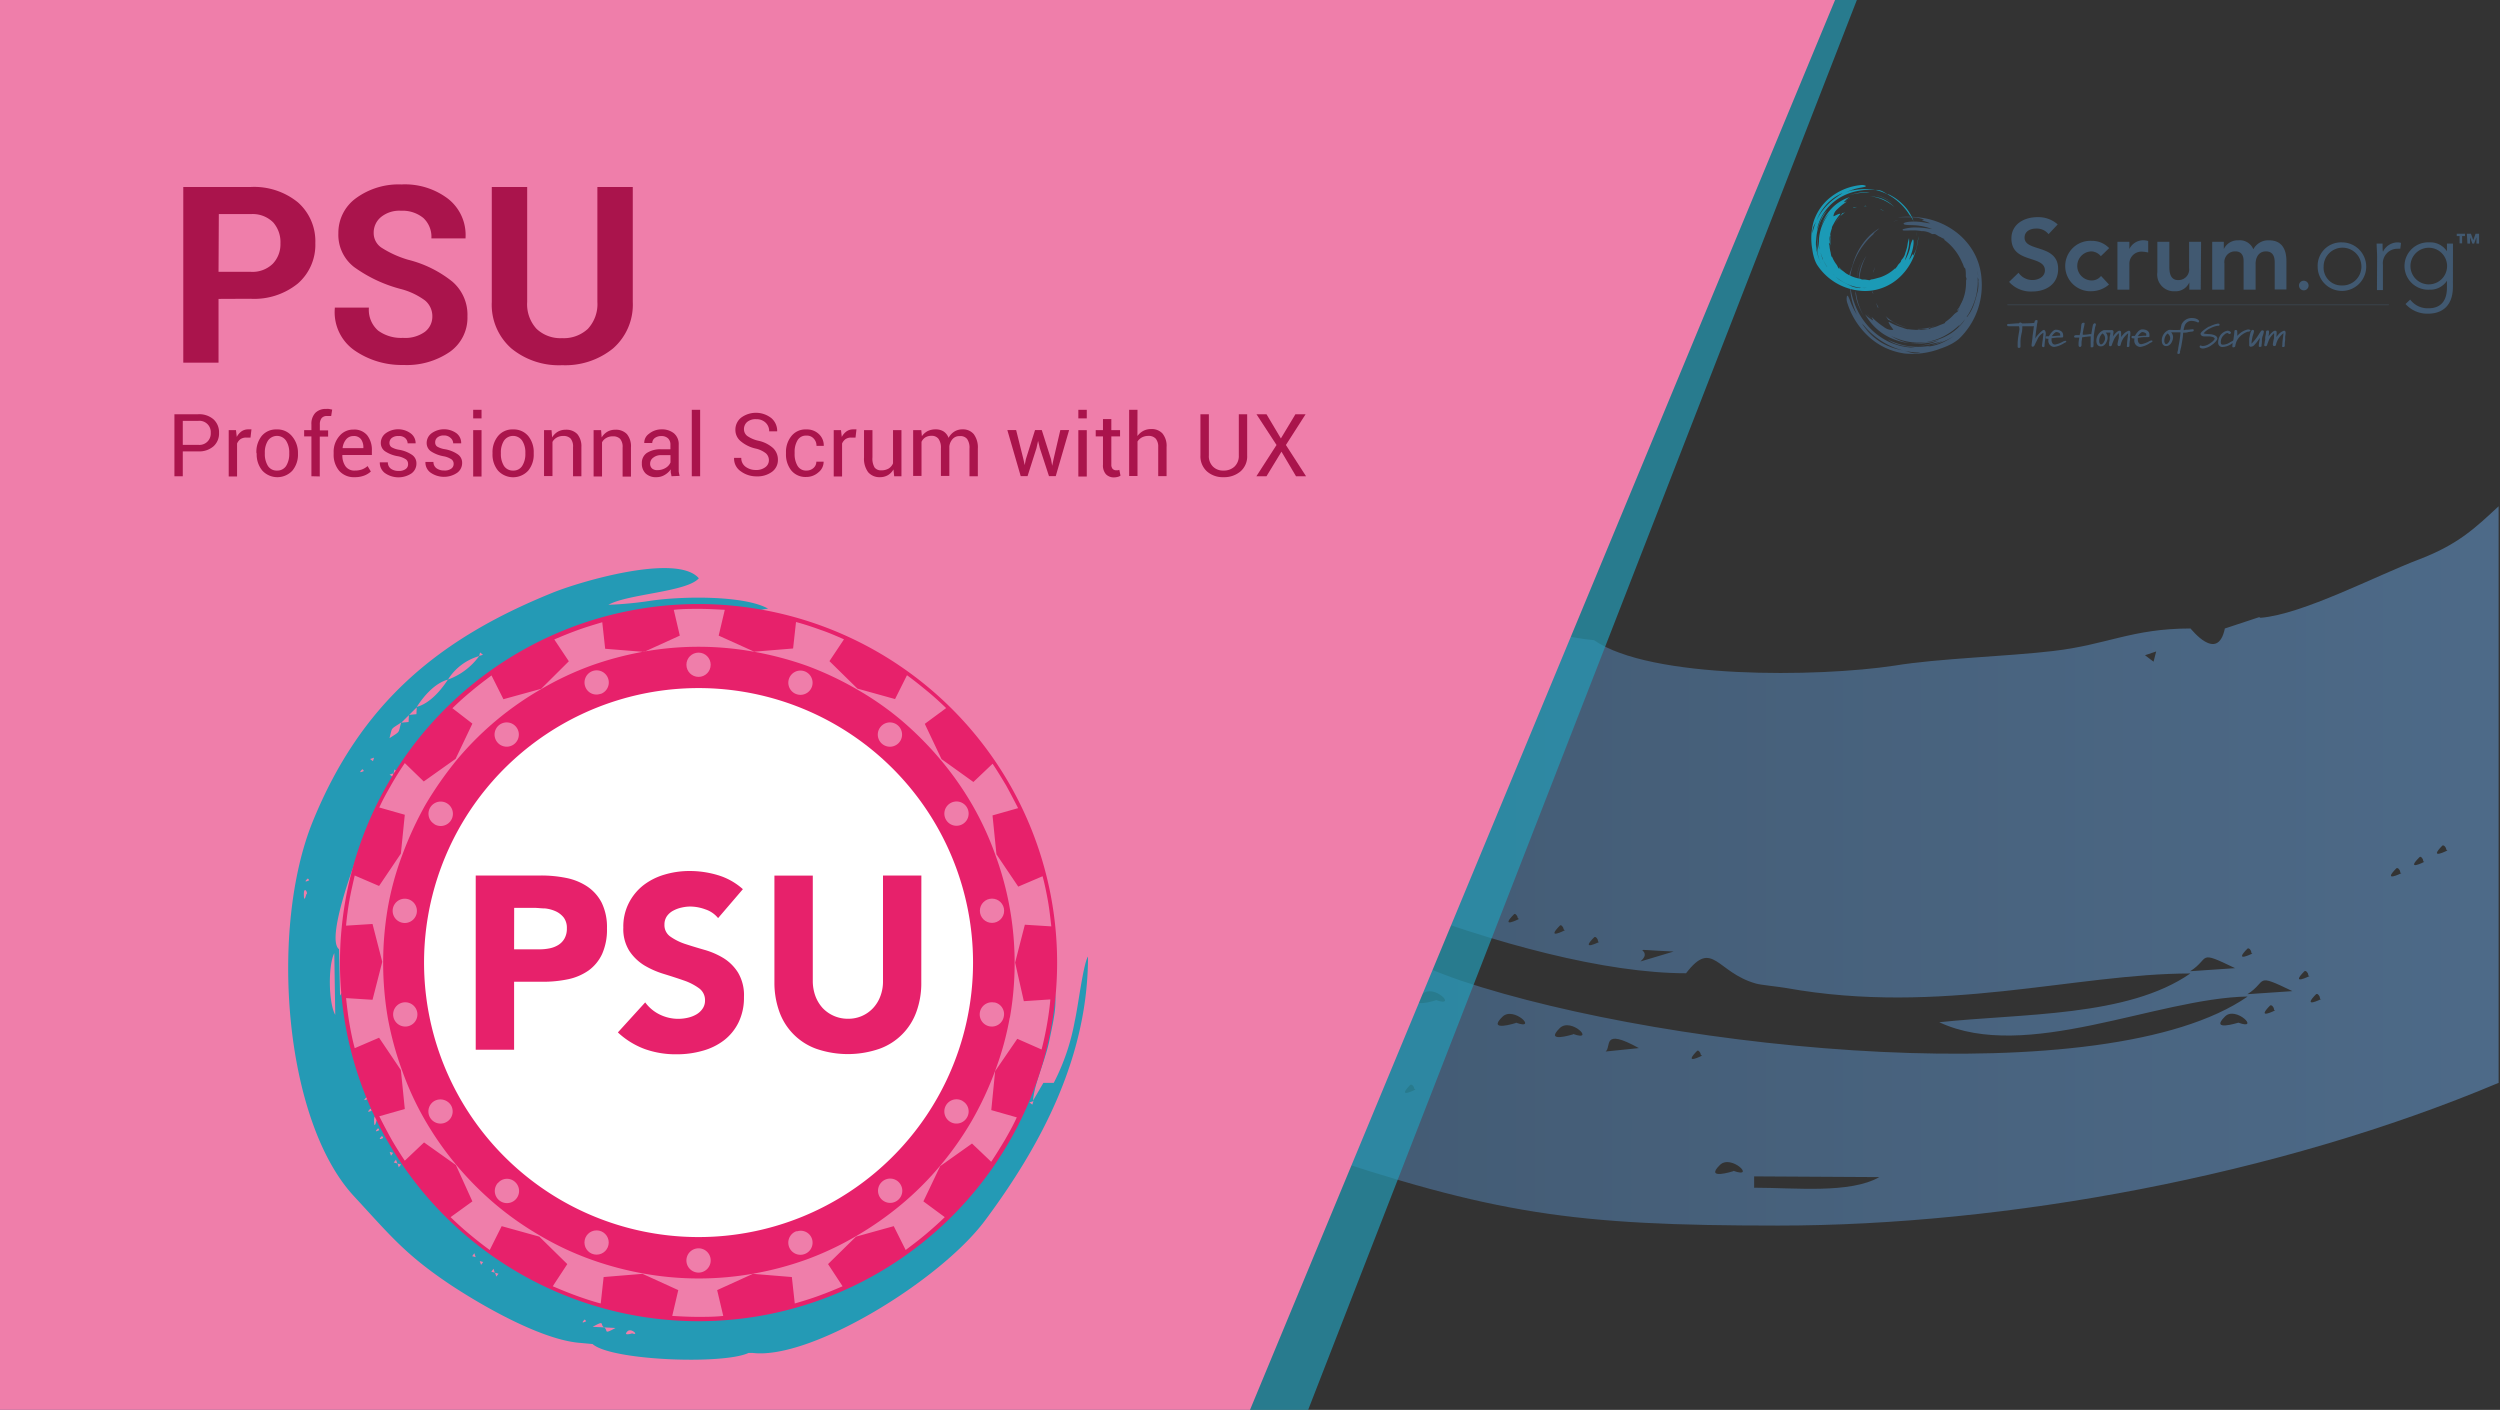 <svg xmlns="http://www.w3.org/2000/svg" xmlns:xlink="http://www.w3.org/1999/xlink" viewBox="0 0 344 194"><rect x="0" y="0" width="344" height="194" fill="#333333" stroke="none"/><defs><linearGradient id="a" x1="152.9" y1="119.16" x2="343.81" y2="119.16" gradientUnits="userSpaceOnUse"><stop offset="0" stop-color="#415870"/><stop offset="1" stop-color="#4d6a88"/></linearGradient></defs><title>form_PSU</title><path d="M176.83,129.2l2.55,29c26.3,8.88,37,10.44,65.29,10.44,31.25,0,68.75-6.84,99.14-19.64V114.08l-1.37.68-2.83,1.65,2.83-1.65,1.37-.68V69.66c-3.12,2.9-5.5,5.22-10.86,7.28-6,2.27-16.1,7.6-21.9,8.07l-.19-.09-4.72,1.56c-1,4.81-4.68,0-4.73,0-8.07,0-11.51,2.26-19,3.11-6.57.76-15.63,1-21.72,2-10.53,1.6-33.61,1.88-41.35-3.5-15-1.32-38.76-17-47-17.09,1.41,8.45,8.87,16.1,13.78,23l-33.23,10.2C171,117.87,210,133.92,232,133.92c3.68-4.81,4.2-.09,9.63,1.42.61.19,3.07.42,4.15.61,21.25,3.83,39.85-2,55.61-2-8.63,6-23.08,5.48-34.55,6.71,11.94,5.57,29.88-3.31,42.44-3.54-19.36,13.45-78.93,7.6-108.25-2.18-6.52-2.17-26.16-11.14-30.4-11.61l6.18,5.9m31.54-3.44c.14-.15.47.23.47.47,0,.09.19.19.19.19S206.24,127.88,208.37,125.76Zm6.32,1.55c.14-.14.47.24.47.48,0,.09.19.18.19.18S212.57,129.44,214.69,127.31Zm4.72,1.61c.14-.14.48.23.48.47s.18.19.18.19S217.29,131,219.41,128.92Zm6.33,3.35c2.22-1.94-3-1.7,4.58-1.37Zm-39.47.52-3.16-.76ZM180,130.48l-3.16-1.56Zm0,14.06,3.16.76Zm0-14,3.17,1.56ZM186.51,147s-4,1.28-1.84-.85C186.18,144.59,189.67,148.08,186.51,147Zm1.32-13.36c.14-.14.47.24.47.47s.19.19.19.19S185.71,135.72,187.83,133.59Zm1.56,14.07c.14-.14.47.24.47.47s.19.19.19.19S187.26,149.78,189.39,147.66Zm4.72,1.56c.14-.14.47.23.47.47,0,.09.19.19.19.19S192,151.34,194.11,149.22Zm3.45-11.62c-.05,0-4,1.28-1.85-.85C197.23,135.24,200.72,138.74,197.56,137.6Zm11,3.12s-4,1.28-1.84-.85C208.27,138.36,211.72,141.85,208.6,140.72Zm7.89,1.56c-.05,0-4,1.27-1.84-.85C216.16,139.92,219.6,143.41,216.49,142.28Zm4.48,2.36c.85-.61-.61-3.35,4.58-.47Zm12.61-.1c.14-.14.47.24.47.48,0,.09.19.19.19.19S231.45,146.67,233.58,144.54Zm4.95,16.57s-4,1.28-1.84-.85C238.2,158.75,241.7,162.25,238.53,161.11Zm2.88,2.32v-1.61l17.23.1C254.54,164.28,247,163.43,241.41,163.43ZM308,140.72c-.05,0-4,1.28-1.84-.85C307.65,138.36,311.09,141.85,308,140.72ZM296.69,89.64v0h0l-.36,1.41-1.18-.89,1.54-.52v0L299.53,88Zm4.68,44c2.83-1.79.85-3,6.18-.42Zm7.93-3.11c.14-.15.47.23.47.47s.19.19.19.19S307.17,132.6,309.3,130.48Zm3.11,7.83c.15-.14.48.24.48.47s.19.19.19.19S310.29,140.44,312.41,138.31Zm-3.16-1.56c2.83-1.79.85-3,6.19-.42Zm7.89-3.16c.14-.14.47.24.47.47s.19.19.19.19S315,135.72,317.14,133.59Zm1.6,3.16c.14-.14.47.24.47.48s.19.19.19.19S316.62,138.88,318.74,136.75Zm11.05-17.32c.14-.14.47.24.47.47s.19.19.19.19S327.66,121.55,329.79,119.43Zm3.16-1.56c.14-.14.47.24.47.47s.19.19.19.19S330.83,120,333,117.87Zm3.16-1.56c.15-.14.48.24.48.48,0,.09.18.18.18.18S334,118.44,336.11,116.31Z" fill="url(#a)"/><polygon points="156.42 0.01 255.5 0.01 255.5 0 0 0 0 194 180 194 255.5 0.01 156.42 0.01" fill="#249ab5" opacity="0.7"/><polygon points="156.42 0.01 252.5 0.01 252.5 0 0 0 0 194 172 194 252.5 0.01 156.42 0.01" fill="#ef7eaa"/><path d="M25.15,62.11v3.42H24V57h3.26a3,3,0,0,1,2.12.7,2.41,2.41,0,0,1,.76,1.86,2.37,2.37,0,0,1-.76,1.85,3,3,0,0,1-2.12.7Zm0-.9h2.11A1.56,1.56,0,0,0,29,59.57a1.56,1.56,0,0,0-1.72-1.66H25.15Z" fill="#aa144c"/><path d="M34.47,60.21l-.59,0a1.38,1.38,0,0,0-.78.21,1.47,1.47,0,0,0-.48.61v4.53H31.47V59.19h1l.11.93a2.19,2.19,0,0,1,.66-.77,1.61,1.61,0,0,1,.92-.27,1,1,0,0,1,.24,0l.2,0Z" fill="#aa144c"/><path d="M35.28,62.3A3.51,3.51,0,0,1,36,60a2.55,2.55,0,0,1,2.07-.91,2.58,2.58,0,0,1,2.08.9A3.49,3.49,0,0,1,41,62.3v.13a3.45,3.45,0,0,1-.76,2.32,2.82,2.82,0,0,1-4.15,0,3.47,3.47,0,0,1-.77-2.32Zm1.16.13a3.07,3.07,0,0,0,.42,1.67,1.41,1.41,0,0,0,1.26.65,1.43,1.43,0,0,0,1.26-.65,3.07,3.07,0,0,0,.42-1.67V62.3a2.94,2.94,0,0,0-.43-1.65,1.51,1.51,0,0,0-2.51,0,3,3,0,0,0-.42,1.65Z" fill="#aa144c"/><path d="M42.85,65.53V60.05h-1v-.86h1v-.8a2.19,2.19,0,0,1,.53-1.57,2,2,0,0,1,1.48-.55,2.69,2.69,0,0,1,.4,0l.45.09-.14.88-.25,0-.32,0a.93.93,0,0,0-.75.3,1.4,1.4,0,0,0-.24.88v.8h1.14v.86H44v5.48Z" fill="#aa144c"/><path d="M48.8,65.66a2.69,2.69,0,0,1-2.13-.88,3.4,3.4,0,0,1-.76-2.29v-.26A3.26,3.26,0,0,1,46.7,60a2.45,2.45,0,0,1,1.92-.89,2.29,2.29,0,0,1,1.91.79,3.25,3.25,0,0,1,.64,2.1v.61H47.11l0,0a2.56,2.56,0,0,0,.43,1.55,1.48,1.48,0,0,0,1.28.59,2.9,2.9,0,0,0,1-.16,2.49,2.49,0,0,0,.76-.46l.45.75a2.82,2.82,0,0,1-.89.55A3.59,3.59,0,0,1,48.8,65.66ZM48.62,60a1.27,1.27,0,0,0-1,.47,2.25,2.25,0,0,0-.48,1.19v0H50v-.09a1.87,1.87,0,0,0-.34-1.15A1.21,1.21,0,0,0,48.62,60Z" fill="#aa144c"/><path d="M56.15,63.83a.77.77,0,0,0-.29-.62,3,3,0,0,0-1.1-.43A4.57,4.57,0,0,1,53,62.11a1.37,1.37,0,0,1-.6-1.16,1.65,1.65,0,0,1,.66-1.32,2.92,2.92,0,0,1,3.45,0A1.67,1.67,0,0,1,57.19,61v0h-1.1a1,1,0,0,0-.36-.74A1.28,1.28,0,0,0,54.8,60a1.34,1.34,0,0,0-.91.28.85.85,0,0,0-.3.66.71.71,0,0,0,.26.58,3,3,0,0,0,1.08.37,4.53,4.53,0,0,1,1.77.7,1.4,1.4,0,0,1,.6,1.18,1.66,1.66,0,0,1-.68,1.37,3.24,3.24,0,0,1-3.7-.08,1.78,1.78,0,0,1-.66-1.44v0h1.11a1.05,1.05,0,0,0,.45.9,1.77,1.77,0,0,0,1,.28,1.55,1.55,0,0,0,1-.26A.79.79,0,0,0,56.15,63.83Z" fill="#aa144c"/><path d="M62.42,63.83a.74.74,0,0,0-.29-.62,2.9,2.9,0,0,0-1.1-.43,4.64,4.64,0,0,1-1.72-.67,1.37,1.37,0,0,1-.6-1.16,1.65,1.65,0,0,1,.66-1.32,2.93,2.93,0,0,1,3.46,0A1.69,1.69,0,0,1,63.46,61v0h-1.1a1,1,0,0,0-.36-.74,1.25,1.25,0,0,0-.91-.34,1.32,1.32,0,0,0-.91.28.85.85,0,0,0-.3.66.68.68,0,0,0,.26.58,2.93,2.93,0,0,0,1.07.37,4.46,4.46,0,0,1,1.77.7,1.39,1.39,0,0,1,.61,1.18,1.65,1.65,0,0,1-.69,1.37A3.23,3.23,0,0,1,59.2,65a1.72,1.72,0,0,1-.66-1.44v0h1.1a1.06,1.06,0,0,0,.46.9,1.75,1.75,0,0,0,1,.28,1.52,1.52,0,0,0,1-.26A.77.77,0,0,0,62.42,63.83Z" fill="#aa144c"/><path d="M66.26,57.57H65.11V56.39h1.15Zm0,8H65.11V59.19h1.15Z" fill="#aa144c"/><path d="M67.77,62.3A3.46,3.46,0,0,1,68.53,60a2.54,2.54,0,0,1,2.07-.91,2.6,2.6,0,0,1,2.08.9,3.49,3.49,0,0,1,.76,2.32v.13a3.45,3.45,0,0,1-.76,2.32,2.82,2.82,0,0,1-4.15,0,3.47,3.47,0,0,1-.76-2.32Zm1.15.13a3.07,3.07,0,0,0,.42,1.67,1.44,1.44,0,0,0,1.27.65,1.4,1.4,0,0,0,1.25-.65,3,3,0,0,0,.43-1.67V62.3a2.94,2.94,0,0,0-.43-1.65,1.52,1.52,0,0,0-2.52,0,3,3,0,0,0-.42,1.65Z" fill="#aa144c"/><path d="M75.89,59.19l.08,1a2.3,2.3,0,0,1,.79-.79,2.18,2.18,0,0,1,1.09-.27,2.09,2.09,0,0,1,1.59.6A2.64,2.64,0,0,1,80,61.53v4H78.85v-4a1.69,1.69,0,0,0-.34-1.19,1.33,1.33,0,0,0-1-.35,1.72,1.72,0,0,0-.9.22,1.48,1.48,0,0,0-.59.6v4.7H74.86V59.19Z" fill="#aa144c"/><path d="M82.71,59.19l.08,1a2.3,2.3,0,0,1,.79-.79,2.18,2.18,0,0,1,1.09-.27,2.09,2.09,0,0,1,1.59.6,2.64,2.64,0,0,1,.56,1.85v4H85.67v-4a1.69,1.69,0,0,0-.34-1.19,1.33,1.33,0,0,0-1-.35,1.72,1.72,0,0,0-.9.22,1.48,1.48,0,0,0-.59.6v4.7H81.68V59.19Z" fill="#aa144c"/><path d="M92.39,65.53c0-.19-.07-.36-.09-.5s0-.3,0-.45a2.6,2.6,0,0,1-.84.77,2.16,2.16,0,0,1-1.11.31,2.06,2.06,0,0,1-1.51-.51,1.86,1.86,0,0,1-.52-1.4A1.64,1.64,0,0,1,89,62.33a3.46,3.46,0,0,1,2-.51h1.25v-.63a1.15,1.15,0,0,0-.34-.88A1.3,1.3,0,0,0,91,60a1.47,1.47,0,0,0-.91.28.86.86,0,0,0-.34.68h-1.1v0a1.5,1.5,0,0,1,.65-1.27A2.7,2.7,0,0,1,91,59.08a2.63,2.63,0,0,1,1.73.54,1.94,1.94,0,0,1,.66,1.58v3q0,.34,0,.66a4.26,4.26,0,0,0,.13.62Zm-1.91-.84a2.12,2.12,0,0,0,1.13-.32,1.55,1.55,0,0,0,.65-.74v-1H91a1.65,1.65,0,0,0-1.12.35,1,1,0,0,0-.42.82.85.85,0,0,0,.27.67A1.06,1.06,0,0,0,90.48,64.69Z" fill="#aa144c"/><path d="M96.34,65.53H95.19V56.39h1.15Z" fill="#aa144c"/><path d="M105.8,63.38a1.27,1.27,0,0,0-.41-1,3.48,3.48,0,0,0-1.47-.67,4.86,4.86,0,0,1-2-1,2,2,0,0,1-.73-1.57,2.11,2.11,0,0,1,.79-1.67,3.43,3.43,0,0,1,4.19.09,2.32,2.32,0,0,1,.77,1.79l0,0h-1.1a1.61,1.61,0,0,0-.5-1.2,1.81,1.81,0,0,0-1.3-.47,1.79,1.79,0,0,0-1.24.39,1.3,1.3,0,0,0-.43,1,1.16,1.16,0,0,0,.47.93,4.37,4.37,0,0,0,1.53.65,4.39,4.39,0,0,1,2,1,2.19,2.19,0,0,1,.67,1.61,2,2,0,0,1-.81,1.66,3.36,3.36,0,0,1-2.12.63,3.62,3.62,0,0,1-2.18-.7,2.1,2.1,0,0,1-.92-1.85v0H102a1.46,1.46,0,0,0,.61,1.24,2.33,2.33,0,0,0,1.38.43,2.05,2.05,0,0,0,1.3-.37A1.18,1.18,0,0,0,105.8,63.38Z" fill="#aa144c"/><path d="M111,64.75a1.4,1.4,0,0,0,.93-.35,1.15,1.15,0,0,0,.4-.87h1l0,0a1.83,1.83,0,0,1-.71,1.46,2.48,2.48,0,0,1-1.68.64,2.52,2.52,0,0,1-2.07-.91,3.54,3.54,0,0,1-.72-2.26v-.25A3.44,3.44,0,0,1,108.9,60a2.47,2.47,0,0,1,2.06-.91,2.37,2.37,0,0,1,1.73.65,2.12,2.12,0,0,1,.66,1.61l0,0h-1a1.41,1.41,0,0,0-.38-1,1.25,1.25,0,0,0-1-.41,1.33,1.33,0,0,0-1.24.66,3.08,3.08,0,0,0-.39,1.6v.25a3.12,3.12,0,0,0,.38,1.61A1.35,1.35,0,0,0,111,64.75Z" fill="#aa144c"/><path d="M117.72,60.21l-.59,0a1.38,1.38,0,0,0-.78.21,1.47,1.47,0,0,0-.48.61v4.53h-1.15V59.19h1l.11.93a2.19,2.19,0,0,1,.66-.77,1.61,1.61,0,0,1,.92-.27,1,1,0,0,1,.24,0l.2,0Z" fill="#aa144c"/><path d="M122.94,64.59a2.14,2.14,0,0,1-.76.79,2.18,2.18,0,0,1-1.09.28,2.06,2.06,0,0,1-1.62-.67,3.11,3.11,0,0,1-.58-2.06V59.19h1.16v3.75a2.38,2.38,0,0,0,.3,1.4,1.12,1.12,0,0,0,.93.38,2,2,0,0,0,1-.25,1.55,1.55,0,0,0,.6-.71V59.19h1.16v6.34h-1Z" fill="#aa144c"/><path d="M126.77,59.19l.08.83a2.21,2.21,0,0,1,.79-.7,2.45,2.45,0,0,1,1.11-.24,2,2,0,0,1,1.09.29,1.75,1.75,0,0,1,.68.88,2.35,2.35,0,0,1,.79-.86,2.08,2.08,0,0,1,1.15-.31,1.92,1.92,0,0,1,1.53.66,3.06,3.06,0,0,1,.56,2v3.79H133.4v-3.8a2.07,2.07,0,0,0-.33-1.33,1.16,1.16,0,0,0-1-.39,1.22,1.22,0,0,0-1,.41,1.82,1.82,0,0,0-.44,1v4.07h-1.16v-3.8a2.07,2.07,0,0,0-.33-1.3,1.13,1.13,0,0,0-.95-.42,1.56,1.56,0,0,0-.87.22,1.42,1.42,0,0,0-.52.61v4.69h-1.15V59.19Z" fill="#aa144c"/><path d="M140.83,63.22,141,64h0l.16-.82,1.26-4h.93l1.27,4,.16.91h0l.19-.91.93-4h1.21l-1.84,6.34h-.93l-1.26-3.86-.24-1h0l-.22,1-1.23,3.86h-.94l-1.84-6.34h1.21Z" fill="#aa144c"/><path d="M149.54,57.57h-1.16V56.39h1.16Zm0,8h-1.16V59.19h1.16Z" fill="#aa144c"/><path d="M152.92,57.66v1.53h1.2v.86h-1.2V63.9a.87.87,0,0,0,.18.62.66.66,0,0,0,.49.19l.23,0,.2-.06.16.8a1.13,1.13,0,0,1-.38.17,2.23,2.23,0,0,1-.5.07,1.51,1.51,0,0,1-1.12-.43,1.83,1.83,0,0,1-.41-1.33V60.05h-1v-.86h1V57.66Z" fill="#aa144c"/><path d="M156.51,60a2.39,2.39,0,0,1,.81-.71,2.21,2.21,0,0,1,1.06-.25,2,2,0,0,1,1.57.6,2.69,2.69,0,0,1,.57,1.88v4h-1.15v-4a1.71,1.71,0,0,0-.34-1.16,1.3,1.3,0,0,0-1-.38,1.92,1.92,0,0,0-.89.2,1.7,1.7,0,0,0-.62.57v4.75h-1.15V56.39h1.15Z" fill="#aa144c"/><path d="M171.61,57v5.67a2.73,2.73,0,0,1-.91,2.19,3.48,3.48,0,0,1-2.36.8,3.28,3.28,0,0,1-2.27-.8,2.8,2.8,0,0,1-.89-2.19V57h1.16v5.67a2,2,0,0,0,.56,1.53,1.94,1.94,0,0,0,1.44.55,2.13,2.13,0,0,0,1.53-.55,2,2,0,0,0,.59-1.53V57Z" fill="#aa144c"/><path d="M176.25,60.33l2-3.33h1.4l-2.71,4.23,2.77,4.3h-1.38l-2-3.38-2.06,3.38h-1.39l2.77-4.3L172.89,57h1.38Z" fill="#aa144c"/><path d="M30.07,41.13V49.9H25.22V25.73h9.25A9.55,9.55,0,0,1,41,27.85a7.14,7.14,0,0,1,2.39,5.6A7.07,7.07,0,0,1,41,39a9.54,9.54,0,0,1-6.56,2.11Zm0-3.73h4.4a4,4,0,0,0,3.07-1.11,3.9,3.9,0,0,0,1.05-2.81,4.12,4.12,0,0,0-1-2.88,4,4,0,0,0-3.08-1.14h-4.4Z" fill="#aa144c"/><path d="M59.49,43.59a2.81,2.81,0,0,0-1-2.24,9.76,9.76,0,0,0-3.41-1.6,19.31,19.31,0,0,1-6.35-3,5.6,5.6,0,0,1-2.17-4.66A5.87,5.87,0,0,1,49,27.26a9.93,9.93,0,0,1,6.23-1.88,9.79,9.79,0,0,1,6.46,2,6.34,6.34,0,0,1,2.37,5.32l0,.1h-4.7A3.54,3.54,0,0,0,58.26,30a4.5,4.5,0,0,0-3.07-1,4,4,0,0,0-2.77.87,2.77,2.77,0,0,0-1,2.2,2.4,2.4,0,0,0,1.06,2,14.18,14.18,0,0,0,3.67,1.67,15.81,15.81,0,0,1,6.08,3,6,6,0,0,1,2.09,4.79,5.74,5.74,0,0,1-2.43,4.89,10.47,10.47,0,0,1-6.4,1.8,11.39,11.39,0,0,1-6.7-2,6.4,6.4,0,0,1-2.72-5.79l0-.1h4.69a3.8,3.8,0,0,0,1.27,3.16,5.34,5.34,0,0,0,3.42,1,4.62,4.62,0,0,0,3-.82A2.62,2.62,0,0,0,59.49,43.59Z" fill="#aa144c"/><path d="M87.07,25.73V41.55a8,8,0,0,1-2.71,6.39,10.44,10.44,0,0,1-7,2.31,10.29,10.29,0,0,1-7-2.31,8,8,0,0,1-2.69-6.39V25.73h4.87V41.55a5,5,0,0,0,1.29,3.7,4.79,4.79,0,0,0,3.51,1.28,4.87,4.87,0,0,0,3.55-1.28,5,5,0,0,0,1.31-3.7V25.73Z" fill="#aa144c"/><path d="M86.35,183.18c.52-.51,1.69.67.63.29C87,183.47,85.63,183.9,86.35,183.18Zm-3.23-.53,1.58.08C82.93,183.69,83.75,183.05,83.12,182.65Zm0,0-1.57-.08C83.32,181.6,82.5,182.25,83.12,182.65Zm-2.68-1.08s.16.08.16.16.07.07.07.07S79.72,182.3,80.44,181.57ZM68.1,175.13l.5.13-.31.4-.17-.53Zm0,0-.5-.15.31-.4.17.53ZM66,173.52l.49.13-.3.4-.18-.53Zm0,0-.53-.53Zm-.53-.53-.5-.14.3-.41.18.54ZM54.68,160.1l.5.13-.31.4-.17-.53Zm0,0-.5-.14.31-.4.18.53Zm-1.07-1.6.49.13-.3.4-.18-.53Zm0,0-.57-1Zm-1.08-2.16c0-.05.16.08.16.16s.06.07.06.07S51.81,157.07,52.53,156.34ZM52,155.27c0-.05.16.08.16.16s.06.06.06.06S51.28,156,52,155.27Zm-.53-1.08c0-1.24.66-.1.34,0C51.81,154.19,51.47,155.59,51.47,154.19Zm-.53-1.61c.05-.05.16.08.16.16s.06.07.06.07S50.21,153.31,50.94,152.58Zm91.26-1.07-.15.49-.4-.3.53-.18Zm-4.29-.53-.26,1.07Zm-87.5,0c.05,0,.16.08.16.16s.06.06.06.06S49.68,151.7,50.41,151Zm88-1.08-.53,1.08Zm-78.92-9.13-.08,1.58C58.49,140.58,59.13,141.4,59.53,140.77ZM46,131.15l.13,8.5C45.18,137.94,45.15,132.8,46,131.15Zm12.49,7.47c0-.05.16.08.16.16s.06.06.06.06S57.73,139.34,58.46,138.62ZM41.81,123.05c0-1.24.66-.1.34,0C42.15,123.05,41.81,124.43,41.81,123.05Zm.53-2.16s.16.08.16.16.07.07.07.07-1,.5-.23-.23Zm20.94-2.15-.15.5-.4-.31.53-.17Zm-9.13-12.36-.14.5-.4-.3.53-.18Zm0,0,.13-.5.4.31-.53.18Zm-4.29-.53s.16.08.16.16.07.07.07.07-1,.5-.23-.23Zm1.61-1.6-.15.49-.4-.3.53-.18Zm.53-.53-.53.53Zm.53-1.08L52,103.72Zm.53-.53-.53.53Zm.53-.53-.53.53Zm0,0c.43-1.58.06-1.13,1.61-2.16C54.76,101,55.13,100.55,53.59,101.58Zm2.68-3.23-.05,1-1,.09,1.08-1.07Zm1.08-1.08-.05,1-1,.1,1.08-1.08Zm0,0c1-1.56,2.52-3.28,4.29-3.76C60.61,95.07,59.12,96.79,57.35,97.27Zm4.29-3.76a7.49,7.49,0,0,1,4.29-3.23A9.17,9.17,0,0,1,61.64,93.51Zm4.29-3.23.13-.5.4.31-.53.18ZM46.79,137l-.14-6.39c-1.79-1.35,2-11.62,2.89-13.76,1.24-3.07,48.67-32.43,56.15-33.1-3.35-1.88-12.06-1.71-16.2-1.08a50.34,50.34,0,0,1-5.77.55c2.68-1.51,10.8-1.75,12.44-3.65-3-3.49-16.35.45-20.15,2C60.11,88,49.62,96.92,43.05,113c-6,14.73-4,41.1,5.61,51.55,5,5.4,7.08,8.08,13.45,12.32,4.56,3,12.61,7.57,17.82,7.92l0,0,1.61.15c2.56,2.28,18,2.86,21.47,1.22h.53c8,1,25.84-9.95,32-18.22,7.74-10.4,14.17-22.5,14.17-36.32-.66,1-1.38,7-1.83,8.92A30.16,30.16,0,0,1,145,149l-1.43,0-1.43,2.46c.23-2.6,1.71-5.51,2.29-8.45.66-3.33,1.47-6.07-.13-9.27-3,2.1-20.25,32-28.78,36.19-7.81,3.84-28.25,3.18-28.65,2.5-1.5.58-8.23-2.68-8.23-2.68-3.22-1.9-19.51-18.75-19.11-25.74.11-2,1.33-1.45,0-3.27,0-6.5.16-14.89,2.69-20.4l1.6-1.61h-.53l.53-1.08.53-1.07L65.4,115a13.45,13.45,0,0,1,4.84-6.45l-.32-1.17c-3.56.24-3.88,1.72-6.56,2.17ZM74.56,94.94" fill="#249ab5"/><path d="M131,97.56a49.34,49.34,0,1,0,14.46,34.9A49.35,49.35,0,0,0,131,97.56Z" fill="#e7216b"/><circle cx="96.12" cy="91.47" r="1.67" fill="#ef7eaa"/><path d="M82.67,95.48a1.67,1.67,0,1,0-2.14-1h0a1.63,1.63,0,0,0,2.07,1Z" fill="#ef7eaa"/><path d="M68.68,99.77A1.67,1.67,0,1,0,71,100h0A1.67,1.67,0,0,0,68.68,99.77Z" fill="#ef7eaa"/><path d="M59.78,113.42a1.68,1.68,0,1,0-.59-2.29h0a1.65,1.65,0,0,0,.58,2.26Z" fill="#ef7eaa"/><path d="M56,123.69a1.67,1.67,0,1,0,1.33,2h0A1.68,1.68,0,0,0,56,123.69Z" fill="#ef7eaa"/><path d="M55.47,137.94a1.67,1.67,0,1,0,1.94,1.35h0A1.68,1.68,0,0,0,55.47,137.94Z" fill="#ef7eaa"/><path d="M59.78,151.49a1.67,1.67,0,1,0,2.29.62v0A1.72,1.72,0,0,0,59.78,151.49Z" fill="#ef7eaa"/><path d="M68.48,162.8a1.67,1.67,0,1,0,2.36-.19h0a1.62,1.62,0,0,0-2.29.14Z" fill="#ef7eaa"/><circle cx="82.09" cy="170.97" r="1.67" fill="#ef7eaa"/><path d="M96.12,171.77a1.67,1.67,0,1,0,1.67,1.67A1.66,1.66,0,0,0,96.12,171.77Z" fill="#ef7eaa"/><path d="M109.57,169.42a1.67,1.67,0,1,0,2.14,1h0a1.63,1.63,0,0,0-2-1Z" fill="#ef7eaa"/><path d="M121.41,162.57a1.67,1.67,0,1,0,2.36.21h0A1.66,1.66,0,0,0,121.41,162.57Z" fill="#ef7eaa"/><path d="M132.45,151.49a1.67,1.67,0,1,0,.6,2.29h0a1.64,1.64,0,0,0-.57-2.26Z" fill="#ef7eaa"/><path d="M139.68,132.45l1.34-5.21,3.64.23c-.13-1.17-.26-2.34-.46-3.48h0v0c-.21-1.17-.44-2.31-.74-3.42L140.11,122l-3-4.45-.54-5.35,3.52-1c-.51-1-1.07-2.07-1.64-3.11h0v0c-.6-1-1.2-2-1.87-3l-2.64,2.51-4.39-3.15-2.3-4.85,2.94-2.17c-.84-.8-1.71-1.61-2.61-2.34h0c-.9-.74-1.81-1.48-2.78-2.18l-1.64,3.28-5.18-1.44-3.85-3.78,2-3c-1.07-.47-2.14-.94-3.25-1.31h0v0c-1.1-.4-2.21-.77-3.35-1.07l-.4,3.64-5.35.44-4.89-2.21.84-3.55c-1.17-.06-2.34-.13-3.51-.13h0c-1.17,0-2.34,0-3.51.13l.83,3.55-4.92,2.24-5.35-.43-.4-3.65c-1.14.34-2.24.67-3.35,1.07v0h0c-1.1.4-2.17.83-3.25,1.3l2,3-3.81,3.79-5.19,1.43-1.64-3.27c-.93.7-1.87,1.4-2.77,2.17h0c-.91.74-1.78,1.54-2.61,2.34L65,99.57l-2.31,4.85-4.38,3.11L55.7,105c-.67,1-1.27,1.94-1.87,3v0h0c-.57,1-1.14,2-1.64,3.11l3.51,1-.54,5.35-3,4.45-3.35-1.44c-.26,1.14-.53,2.28-.73,3.42v0h0c-.2,1.14-.36,2.31-.46,3.48l3.64-.23,1.34,5.21-1.34,5.22-3.64-.23c.13,1.17.26,2.34.46,3.48h0c.2,1.17.43,2.31.73,3.41l3.35-1.44,3,4.45.54,5.36-3.51,1c.5,1,1.07,2.08,1.64,3.11h0v0c.57,1,1.2,2,1.87,3l2.65-2.51,4.38,3.11L65,165.31l-3,2.17c.84.81,1.71,1.61,2.61,2.35h0c.91.76,1.81,1.47,2.78,2.17l1.64-3.28,5.18,1.44,3.85,3.78-2,3.05c1.08.46,2.15.9,3.25,1.3h0v0c1.11.4,2.21.77,3.35,1.07l.4-3.64,5.35-.44,4.92,2.24-.83,3.55c1.17.07,2.34.13,3.51.13h0c1.17,0,2.34,0,3.51-.13l-.84-3.55,4.92-2.24,5.36.44.4,3.64c1.13-.33,2.24-.67,3.34-1.07v0h0c1.1-.4,2.17-.84,3.24-1.3l-2-3.05,3.85-3.78,5.19-1.44,1.64,3.28c.93-.7,1.87-1.41,2.77-2.17h0c.91-.77,1.78-1.54,2.61-2.35l-2.94-2.17,2.31-4.85,4.38-3.11,2.64,2.51c.67-1,1.28-2,1.88-3v0h0c.57-1,1.14-2,1.64-3.11l-3.51-1,.53-5.36,3.05-4.45,3.34,1.47c.3-1.13.54-2.27.74-3.41h0c.2-1.14.37-2.31.47-3.48l-3.65.24Zm-.74,7.57a41.13,41.13,0,0,1-2,7.29,44.92,44.92,0,0,1-3.21,6.89,43.86,43.86,0,0,1-4.35,6.19,42.33,42.33,0,0,1-5.36,5.35,45.33,45.33,0,0,1-6.22,4.35A42.4,42.4,0,0,1,111,173.3a44.14,44.14,0,0,1-7.32,1.95,42.81,42.81,0,0,1-15.06,0,44.51,44.51,0,0,1-7.33-1.95,40.77,40.77,0,0,1-6.86-3.21,42.46,42.46,0,0,1-6.18-4.31,44,44,0,0,1-9.71-11.55,41,41,0,0,1-3.18-6.85,44.31,44.31,0,0,1-2-7.33,45.15,45.15,0,0,1,0-15.12,40.18,40.18,0,0,1,2-7.3,48.29,48.29,0,0,1,3.18-6.89,49.53,49.53,0,0,1,4.35-6.22,43.09,43.09,0,0,1,11.58-9.7A42.45,42.45,0,0,1,81.3,91.6a45.11,45.11,0,0,1,7.32-1.94,42.64,42.64,0,0,1,15,0A45.85,45.85,0,0,1,111,91.6a44.54,44.54,0,0,1,6.85,3.22,41.31,41.31,0,0,1,6.23,4.34,46.16,46.16,0,0,1,5.35,5.39,43.61,43.61,0,0,1,4.35,6.19,41.73,41.73,0,0,1,3.18,6.89,43.13,43.13,0,0,1,2,22.39Z" fill="#ef7eaa"/><path d="M136.77,137.94a1.67,1.67,0,1,0,1.34,2,1.64,1.64,0,0,0-1.23-2Z" fill="#ef7eaa"/><circle cx="136.5" cy="125.32" r="1.67" fill="#ef7eaa"/><path d="M130.78,110.51a1.67,1.67,0,1,0,2.28.61h0A1.66,1.66,0,0,0,130.78,110.51Z" fill="#ef7eaa"/><path d="M121.18,100a1.67,1.67,0,1,0,2.36-.19h0A1.66,1.66,0,0,0,121.18,100Z" fill="#ef7eaa"/><path d="M110.71,92.37a1.67,1.67,0,1,0,1,2.15h0A1.68,1.68,0,0,0,110.71,92.37Z" fill="#ef7eaa"/><path d="M133.89,132.45A37.77,37.77,0,1,1,96.12,94.68h0A37.77,37.77,0,0,1,133.89,132.45Z" fill="#fff"/><path d="M65.46,120.47h8.91a17.35,17.35,0,0,1,3.52.33,8.16,8.16,0,0,1,2.9,1.17,6,6,0,0,1,2,2.24,7.67,7.67,0,0,1,.73,3.53,8.23,8.23,0,0,1-.67,3.53A5.84,5.84,0,0,1,81,133.53a7.64,7.64,0,0,1-2.81,1.21,16.68,16.68,0,0,1-3.52.35H70.74v9.35H65.46Zm5.28,10.16h3.52a7.18,7.18,0,0,0,1.38-.14,3.63,3.63,0,0,0,1.18-.46,2.47,2.47,0,0,0,.85-.88,2.73,2.73,0,0,0,.33-1.4,2.37,2.37,0,0,0-.42-1.48,3,3,0,0,0-1.08-.86A4.77,4.77,0,0,0,75,125c-.51,0-1-.08-1.56-.08H70.75Z" fill="#e7216b"/><path d="M98.81,126.33a3.76,3.76,0,0,0-1.75-1.2,6.14,6.14,0,0,0-2.08-.39,5.28,5.28,0,0,0-1.18.14,4.29,4.29,0,0,0-1.15.42,2.48,2.48,0,0,0-.88.76,2,2,0,0,0-.34,1.15,1.9,1.9,0,0,0,.82,1.67,7.77,7.77,0,0,0,2,1c.82.27,1.71.54,2.65.81a10.66,10.66,0,0,1,2.66,1.15,6.25,6.25,0,0,1,2,2,6.08,6.08,0,0,1,.81,3.35,7.76,7.76,0,0,1-.74,3.48,7,7,0,0,1-2,2.47,8.58,8.58,0,0,1-3,1.46,12.78,12.78,0,0,1-3.53.47,12.64,12.64,0,0,1-4.35-.71,11,11,0,0,1-3.73-2.3l3.76-4.13a5.45,5.45,0,0,0,2,1.67,5.79,5.79,0,0,0,3.86.44,4.2,4.2,0,0,0,1.19-.46,2.61,2.61,0,0,0,.84-.78,1.91,1.91,0,0,0,.34-1.11,2,2,0,0,0-.83-1.71,7.8,7.8,0,0,0-2.09-1.07c-.83-.29-1.73-.58-2.7-.88a12.1,12.1,0,0,1-2.71-1.18,6.64,6.64,0,0,1-2.08-2,5.62,5.62,0,0,1-.83-3.21,7.11,7.11,0,0,1,.76-3.39,7.35,7.35,0,0,1,2-2.44,8.78,8.78,0,0,1,2.93-1.47,12,12,0,0,1,3.42-.49,13.45,13.45,0,0,1,3.93.58,9,9,0,0,1,3.41,1.92Z" fill="#e7216b"/><path d="M126.77,135.2a11.48,11.48,0,0,1-.64,3.93,8.42,8.42,0,0,1-5.08,5.17,13.32,13.32,0,0,1-8.77,0,8.43,8.43,0,0,1-5.07-5.17,11.74,11.74,0,0,1-.65-3.93V120.48h5.28V135a6,6,0,0,0,.36,2.06,5.07,5.07,0,0,0,1,1.65,4.75,4.75,0,0,0,3.49,1.47,4.62,4.62,0,0,0,3.45-1.47,4.86,4.86,0,0,0,1-1.64,5.61,5.61,0,0,0,.36-2.07V120.47h5.28Z" fill="#e7216b"/><path d="M281.88,32.22a2.06,2.06,0,0,0-1.71-.77c-.79,0-1.59.36-1.59,1.25,0,2,4.62.84,4.62,4.31,0,2.08-1.65,3.1-3.56,3.1a4,4,0,0,1-3.19-1.32l1.3-1.26a2.29,2.29,0,0,0,1.93,1c.8,0,1.7-.44,1.7-1.33,0-2.13-4.61-.91-4.61-4.38,0-2,1.78-2.94,3.58-2.94a4,4,0,0,1,2.79,1Z" fill="#415971"/><path d="M289.08,35.25a1.83,1.83,0,0,0-1.25-.66,2,2,0,0,0,0,4,1.6,1.6,0,0,0,1.27-.62l1.1,1.18a3.74,3.74,0,0,1-2.37.92,3.47,3.47,0,1,1,0-6.93,3.27,3.27,0,0,1,2.39,1Z" fill="#415971"/><path d="M291.36,33.27H293v1h0a2.12,2.12,0,0,1,2-1.21,2.35,2.35,0,0,1,.59.1v1.59a3.51,3.51,0,0,0-.79-.12A1.66,1.66,0,0,0,293,36.33v3.53h-1.64Z" fill="#415971"/><path d="M302.82,39.86h-1.57v-1h0a2.06,2.06,0,0,1-2,1.22,2.3,2.3,0,0,1-2.4-2.6V33.27h1.65v3.34c0,.73.05,1.93,1.21,1.93a1.47,1.47,0,0,0,1.51-1.67v-3.6h1.65Z" fill="#415971"/><path d="M304.4,33.27H306v1h0a2.1,2.1,0,0,1,2-1.2,2,2,0,0,1,2.06,1.23,2.32,2.32,0,0,1,2.18-1.23c1.75,0,2.37,1.25,2.37,2.83v3.93H313V36.13c0-.83-.24-1.54-1.22-1.54s-1.41.85-1.41,1.7v3.57h-1.65V35.93c0-.81-.33-1.34-1.13-1.34a1.47,1.47,0,0,0-1.51,1.67v3.6H304.4Z" fill="#415971"/><path d="M317,38.63a.66.66,0,1,1-.66.66h0a.65.65,0,0,1,.64-.66Z" fill="#415971"/><path d="M322.25,33.35a3.34,3.34,0,1,1-3.34,3.34A3.22,3.22,0,0,1,322.25,33.35Zm0,5.93a2.6,2.6,0,1,0-2.52-2.59,2.45,2.45,0,0,0,2.52,2.59Z" fill="#415971"/><path d="M327.09,35.3c0-.47-.07-1.45-.07-1.78h.82c0,.46,0,1,.06,1.11a2.26,2.26,0,0,1,2-1.28,2,2,0,0,1,.48.07l-.1.81a1.12,1.12,0,0,0-.31,0,2,2,0,0,0-2.08,2.22v3.46h-.82Z" fill="#415971"/><path d="M337.52,39.45c0,3.16-2.09,3.71-3.38,3.71A4,4,0,0,1,331,41.83l.64-.61a3,3,0,0,0,2.51,1.2c2.51,0,2.55-2.2,2.55-2.91v-.88h0a2.73,2.73,0,0,1-2.4,1.23,3.26,3.26,0,1,1,0-6.51,2.72,2.72,0,0,1,2.4,1.23h0V33.52h.83Zm-3.32-5.36a2.52,2.52,0,1,0,2.52,2.52,2.52,2.52,0,0,0-2.52-2.52Z" fill="#415971"/><path d="M254.88,36.64A8.62,8.62,0,0,1,256,34a9.69,9.69,0,0,1,1.82-2.12,9.45,9.45,0,0,0-1.45,1.58,8.41,8.41,0,0,1,1-1.14,7.82,7.82,0,0,1,1.23-.91,5,5,0,0,1-.49.43,1.14,1.14,0,0,0-.35.41,10.06,10.06,0,0,0-2.3,3A9.39,9.39,0,0,0,254.5,39a2.39,2.39,0,0,1,0-1.3c.11-.37.26-.68.34-1" fill="#425971"/><path d="M261.21,30.26l-.71.25a4.26,4.26,0,0,1,.71-.25" fill="#425971"/><path d="M264.19,47l.77-.11a4,4,0,0,1-.77.11" fill="#425971"/><path d="M255.29,40l.11.43a8.9,8.9,0,0,0,1.12,3.17,10.58,10.58,0,0,1-.85-1.72,5.78,5.78,0,0,1-.38-1.88" fill="#425971"/><path d="M255.47,38.75a6.3,6.3,0,0,1,.83-3.11,7,7,0,0,0-.83,3.11" fill="#425971"/><path d="M269.64,42.34s0,0,0-.06a.22.22,0,0,0,0-.08,7.9,7.9,0,0,0,.54-.94,1.28,1.28,0,0,1-.05.27,2.26,2.26,0,0,1-.25.38,1.68,1.68,0,0,0-.22.42" fill="#425971"/><path d="M263.9,47h0l-.27,0h0l.32,0" fill="#425971"/><path d="M269.38,42.72a.27.27,0,0,0-.12,0l.36-.48a.15.15,0,0,0,0,.07c0,.13-.19.29-.23.44" fill="#425971"/><path d="M265.61,45.08a.69.69,0,0,0-.26.18c-.33,0-.66,0-1,0-.05,0-.18,0-.29.09a1.57,1.57,0,0,0-.23-.09,6.83,6.83,0,0,0,2.5-.44,4.23,4.23,0,0,1-.68.24" fill="#425971"/><path d="M261.8,31.55a6,6,0,0,1,2.05-.24c.7,0,1.38.13,2,.2A8.06,8.06,0,0,0,263.5,31c-.77-.05-1.38,0-1.54-.17s.39-.31,1.16-.34a8.31,8.31,0,0,1,1.22.06c.41.05.8.13,1.11.19l-.32-.14a1.08,1.08,0,0,0,.48.13c-.21-.09-.41-.17-.63-.24a2.21,2.21,0,0,1-.53-.21l.32-.06a4.93,4.93,0,0,0-1.78-.32c-.68,0-1.37,0-1.87,0a12.82,12.82,0,0,1,3.76.14,10.12,10.12,0,0,1,3.73,1.51,9.2,9.2,0,0,1,2.88,3,8.68,8.68,0,0,1,1.18,4,10.19,10.19,0,0,1-3.13,8.09,5.82,5.82,0,0,1-1.05.7,9.45,9.45,0,0,1-1.43.61,10.92,10.92,0,0,1-5,.69,9.16,9.16,0,0,1-4.86-2.26,10.59,10.59,0,0,1-3-4.67,1.69,1.69,0,0,1-.05-1c0-.07.1,0,.17.08a7,7,0,0,1,.34.83,11.36,11.36,0,0,0,2.44,3.74,1.24,1.24,0,0,1-.43-.35c-.15-.17-.3-.33-.47-.49a7.86,7.86,0,0,0,1,1.23,7.77,7.77,0,0,0,1.22,1,9.64,9.64,0,0,1-1.7-1.42A9.51,9.51,0,0,0,259,47.21a8.92,8.92,0,0,0,2.82,1c.37.07.69.21,1.08.3a2.44,2.44,0,0,0,1.34,0,9.77,9.77,0,0,1-3.88-.8,10.57,10.57,0,0,1-3.26-2.23h0a9.06,9.06,0,0,1-1.9-2.77c.15.31.34.62.48.9a10.07,10.07,0,0,1-1.13-4.69,10.65,10.65,0,0,0,.83,3.33,9.67,9.67,0,0,0,1.93,2.9,9,9,0,0,0,2.86,2,8.49,8.49,0,0,0,3.33.69c-.62-.11-1.34-.19-2-.35a4.54,4.54,0,0,1-1.76-.78,9.16,9.16,0,0,0,5.93.85l-.44.13a6.1,6.1,0,0,0,1.93-.49,9.89,9.89,0,0,0,1.74-1,2.9,2.9,0,0,0,.29-.19l-.29.19a8.86,8.86,0,0,1-3.23,1.32c.5-.15,1-.32,1.65-.56-.36.07-.85.22-1.36.31a8.22,8.22,0,0,1-2,.27,7,7,0,0,0,2.84-.73,8.91,8.91,0,0,1-4.06.39,8.6,8.6,0,0,0,2.21-.08,8.21,8.21,0,0,0,3.52-1.27l-.11.08.23-.16a7.75,7.75,0,0,0,1.16-1,4.71,4.71,0,0,0,.78-1.09l.12-.18c0,.13-.06.21.11,0a5.78,5.78,0,0,0,.85-1.61c.21-.59.37-1.22.54-1.88a4.71,4.71,0,0,0,.06-1.34.45.45,0,0,0,0-.28c0-.11,0-.22,0-.33a5.37,5.37,0,0,0-.15-.8c.05.26.11.53.15.8l0,.3a.66.66,0,0,1-.09-.28,8.26,8.26,0,0,1-.26,2.8,9.07,9.07,0,0,1-1.17,2.62c0-.11.1-.27.12-.34-.07.18-.16.35-.24.52a9.73,9.73,0,0,1-1.22,1.42,1.6,1.6,0,0,0,.3-.42,8.78,8.78,0,0,1-2.13,1.56,8.68,8.68,0,0,1-2.53.85,8.28,8.28,0,0,1-4.79-.88,6.61,6.61,0,0,0,2.58,1A8.1,8.1,0,0,1,259.22,46a7.7,7.7,0,0,1-2.57-2.75,3.94,3.94,0,0,0,1.1.85c0-.06-.4-.69-.09-.36A11.4,11.4,0,0,0,259.23,45a1.8,1.8,0,0,0,1.27.4c.08,0-.2-.33-.4-.62s-.33-.56-.1-.45a8.1,8.1,0,0,0,1.79.76,4,4,0,0,0,.67.21.34.34,0,0,0,.16,0,8.4,8.4,0,0,0,2.09.05l.5-.06a1,1,0,0,1,.24,0l.28-.15A6,6,0,0,0,267,44.7a5.24,5.24,0,0,0,.69-.28s-.07,0-.05-.09a6.09,6.09,0,0,0,1.24-1.08,4.15,4.15,0,0,1,.52-.39,8.93,8.93,0,0,1,.53-1.25,5.9,5.9,0,0,0,.49-1.53h0a7.28,7.28,0,0,0,.11-1.47,2.17,2.17,0,0,1,.07-.24c-.05-.12-.07-.25-.1-.31,0-.39,0-.74-.07-1.08,0-.06-.16-.14-.2-.27a4.7,4.7,0,0,0-.29-.7,7.16,7.16,0,0,0-.4-.78,7.33,7.33,0,0,0-2-2.22.59.59,0,0,1,0-.13,5.12,5.12,0,0,1-.47-.22s.05,0,.06,0a2.11,2.11,0,0,1-.46-.21,2.75,2.75,0,0,0-.41-.24,1.26,1.26,0,0,0-.28,0l-.13,0a2.61,2.61,0,0,0-1.44-.41,7.49,7.49,0,0,0-1.64-.09,8.46,8.46,0,0,1-.94,0" fill="#425971"/><path d="M270.21,41.14a7.26,7.26,0,0,0,.46-1.36,2.41,2.41,0,0,1-.46,1.36" fill="#425971"/><path d="M259.8,44a3.48,3.48,0,0,0-.34-.51,6.29,6.29,0,0,0,3,1.58h0A5.33,5.33,0,0,1,261,44.6,7,7,0,0,0,259.8,44" fill="#425971"/><path d="M269.61,42.28v-.07h0a.09.09,0,0,1,0,.07" fill="#425971"/><path d="M257,43.28l-.07-.12a8.8,8.8,0,0,0,.65.83,4,4,0,0,1-.58-.71" fill="#425971"/><path d="M255.84,39.72a7.6,7.6,0,0,1,0-2.13,6.38,6.38,0,0,1,1-2.43,8,8,0,0,0-1,4.56" fill="#425971"/><path d="M258.4,42.35a4.12,4.12,0,0,1-.24-.67c.1.21.2.42.32.62,0,0-.06,0-.08.05" fill="#425971"/><path d="M259,45.35l-.17-.13.48.26-.31-.13" fill="#425971"/><path d="M257.69,40c0,.16.05.33.08.5a2.44,2.44,0,0,0-.14-.28.9.9,0,0,0,.06-.22" fill="#425971"/><path d="M257.78,37.37a4.26,4.26,0,0,1,.22-.63q-.12.38-.21.78a.42.42,0,0,1,0-.15" fill="#425971"/><path d="M259.82,26.72A6.57,6.57,0,0,1,261.7,28a7.38,7.38,0,0,1,1.35,1.7,6.81,6.81,0,0,0-1-1.33,5,5,0,0,1,.72.94,5.58,5.58,0,0,1,.52,1.07,3.91,3.91,0,0,1-.26-.44c-.09-.16-.18-.3-.26-.33a7.81,7.81,0,0,0-2-2.2,7.28,7.28,0,0,0-2.68-1.27,1.77,1.77,0,0,1,1,.22c.26.13.47.3.72.41" fill="#1b9ab6"/><path d="M263.75,32.48a5.21,5.21,0,0,0-.09-.57,2.82,2.82,0,0,1,.09.57" fill="#1b9ab6"/><path d="M250.54,32.27c0,.21,0,.41,0,.61a3.12,3.12,0,0,1,0-.61" fill="#1b9ab6"/><path d="M257.24,26.54l-.34,0a6.67,6.67,0,0,0-2.58.39,7.66,7.66,0,0,1,1.44-.4,4.33,4.33,0,0,1,1.48,0" fill="#1b9ab6"/><path d="M258.13,26.85a5,5,0,0,1,2.25,1.1,5.64,5.64,0,0,0-2.25-1.1" fill="#1b9ab6"/><path d="M253.3,37.11h0l.06,0a5.52,5.52,0,0,0,.63.55l-.2-.08a2,2,0,0,1-.25-.25,1.34,1.34,0,0,0-.29-.23" fill="#1b9ab6"/><path d="M250.57,32.05v0a1.52,1.52,0,0,1,0-.21v0a2.34,2.34,0,0,1,0,.26" fill="#1b9ab6"/><path d="M253.05,36.86a.36.36,0,0,0,0-.09l.31.35-.05,0c-.09-.05-.19-.19-.3-.24" fill="#1b9ab6"/><path d="M251.81,33.64a.67.67,0,0,0-.1-.23c0-.25.08-.5.14-.79,0,0,0-.14,0-.24l.09-.15a5.38,5.38,0,0,0,0,2,3.43,3.43,0,0,1-.08-.56" fill="#1b9ab6"/><path d="M262.68,32.74a4.53,4.53,0,0,1-.13,1.6c-.12.53-.3,1-.45,1.52a6.16,6.16,0,0,0,.72-1.74,3.35,3.35,0,0,1,.36-1.15c.14-.1.17.34.08.93a5.9,5.9,0,0,1-.23.92c-.09.31-.21.59-.3.82l.15-.22a.91.91,0,0,0-.17.34c.1-.14.19-.29.28-.44a1.47,1.47,0,0,1,.24-.37,2.09,2.09,0,0,1,0,.25,4,4,0,0,0,.52-1.31c.11-.51.17-1,.24-1.43a9.87,9.87,0,0,1-.66,2.84,7.87,7.87,0,0,1-1.71,2.62,7,7,0,0,1-2.74,1.74,6.73,6.73,0,0,1-3.21.31A7.91,7.91,0,0,1,250,36.39a4.27,4.27,0,0,1-.38-.91,6.69,6.69,0,0,1-.25-1.18,8.39,8.39,0,0,1,.21-3.89A7,7,0,0,1,252,27.05a8,8,0,0,1,4-1.58,1.26,1.26,0,0,1,.74.1s0,.08-.08.12a5.47,5.47,0,0,1-.68.14,8.63,8.63,0,0,0-3.22,1.31,1,1,0,0,1,.34-.28,4.17,4.17,0,0,0,.44-.29,6.37,6.37,0,0,0-1.09.59,6.3,6.3,0,0,0-.93.78,7.72,7.72,0,0,1,1.33-1.09,7.64,7.64,0,0,0-1.69,1.47,7,7,0,0,0-1.19,2c-.1.26-.26.49-.39.77a2,2,0,0,0-.18,1,7.72,7.72,0,0,1,1.18-2.84,8.25,8.25,0,0,1,2.18-2.15h0a7.28,7.28,0,0,1,2.39-1l-.76.24a7.9,7.9,0,0,1,3.74-.17,8.21,8.21,0,0,0-2.66.14,7.57,7.57,0,0,0-2.49,1A7.08,7.08,0,0,0,251,29.24a6.53,6.53,0,0,0-1,2.43c.18-.46.34-1,.57-1.49a3.48,3.48,0,0,1,.85-1.22,7,7,0,0,0-1.52,4.39l0-.35a4.7,4.7,0,0,0,.08,1.54,7.66,7.66,0,0,0,.48,1.47,1.89,1.89,0,0,0,.11.25l-.11-.25a6.89,6.89,0,0,1-.52-2.66c0,.41.09.84.18,1.35,0-.29,0-.69,0-1.08a6.7,6.7,0,0,1,.09-1.55,5.29,5.29,0,0,0,.14,2.27,7,7,0,0,1,.3-3.15,6.93,6.93,0,0,0-.27,1.69,6.4,6.4,0,0,0,.45,2.87l0-.1.09.2a5.7,5.7,0,0,0,.56,1,3.93,3.93,0,0,0,.72.75l.12.12c-.09-.06-.15-.08,0,.08a4.06,4.06,0,0,0,1.09.89c.42.25.88.46,1.35.69a3.47,3.47,0,0,0,1,.24.26.26,0,0,0,.21,0l.26,0a3.31,3.31,0,0,0,.63,0h-.63l-.23,0a.45.45,0,0,1,.23,0A6.42,6.42,0,0,1,254,39a7.21,7.21,0,0,1-1.82-1.28l.24.14-.36-.26a7.05,7.05,0,0,1-.9-1.14,1.5,1.5,0,0,0,.27.29,7,7,0,0,1-.87-1.85,7.13,7.13,0,0,1-.27-2,6.49,6.49,0,0,1,1.38-3.52,5,5,0,0,0-1.1,1.82,6.22,6.22,0,0,1,1.48-2.54,5.94,5.94,0,0,1,2.48-1.54,3,3,0,0,0-.81.7c0,.05.58-.2.29,0a8.88,8.88,0,0,0-1.23,1,1.47,1.47,0,0,0-.5.92c0,.06.29-.11.54-.22s.48-.16.36,0a6.26,6.26,0,0,0-.85,1.25,4.37,4.37,0,0,0-.25.48.17.17,0,0,0,0,.12,6.65,6.65,0,0,0-.35,1.59c0,.13,0,.26,0,.39a.53.53,0,0,1-.08.17,2.25,2.25,0,0,1,.08.24,5,5,0,0,0,.17,1,2.9,2.9,0,0,0,.12.57s0,0,.07,0a4.72,4.72,0,0,0,.64,1.11,3.13,3.13,0,0,1,.22.45,6.72,6.72,0,0,1,.87.59,4.33,4.33,0,0,0,1.1.59h0a5.18,5.18,0,0,0,1.09.3.91.91,0,0,1,.17.09l.25,0c.31,0,.57.08.84.1a.7.7,0,0,1,.23-.11,2.85,2.85,0,0,0,.58-.12l.66-.18a5.75,5.75,0,0,0,2-1.2.25.25,0,0,1,.09,0c.06-.12.19-.23.24-.33s0,0,0,0a1.44,1.44,0,0,1,.23-.32,2,2,0,0,0,.24-.27,1.72,1.72,0,0,0,.07-.21l.06-.09a2,2,0,0,0,.52-1,5.24,5.24,0,0,0,.31-1.24,5.59,5.59,0,0,1,.18-.71" fill="#1b9ab6"/><path d="M254.13,37.73a5.68,5.68,0,0,0,1,.55,1.92,1.92,0,0,1-1-.55" fill="#1b9ab6"/><path d="M253.46,29.37a3.38,3.38,0,0,0,.44-.18,4.8,4.8,0,0,0-1.64,2h0a4.09,4.09,0,0,1,.62-1,5.5,5.5,0,0,0,.59-.81" fill="#1b9ab6"/><path d="M253.35,37.1l.05,0h0l-.05,0" fill="#1b9ab6"/><path d="M254.46,27.33l.1,0c-.25.11-.49.24-.73.37a3.78,3.78,0,0,1,.63-.33" fill="#1b9ab6"/><path d="M257.33,27a6.3,6.3,0,0,1,1.62.33,4.92,4.92,0,0,1,1.7,1.15A6.21,6.21,0,0,0,257.33,27" fill="#1b9ab6"/><path d="M255,28.55a5.21,5.21,0,0,1,.55-.08,4.44,4.44,0,0,0-.52.15s0-.05,0-.07" fill="#1b9ab6"/><path d="M252.58,28.59l.12-.11-.27.34.15-.23" fill="#1b9ab6"/><path d="M256.87,28.37l-.4,0,.24-.06a.46.46,0,0,0,.16.07" fill="#1b9ab6"/><path d="M258.84,28.82a4,4,0,0,1,.45.26,5,5,0,0,0-.57-.27h.12" fill="#1b9ab6"/><rect x="276.21" y="41.93" width="52.5" height="0.05" fill="#425971"/><path d="M280.12,44.72c0,.14-.09.16-.38.17l-.76,0-.71,0a2.08,2.08,0,0,1,0,.23,3.59,3.59,0,0,1-.11.8,5.5,5.5,0,0,0-.14,1.07c0,.25,0,.5,0,.69a.17.17,0,0,1-.17.19h0c-.11,0-.22,0-.22-.17s0-.38,0-.59a9.94,9.94,0,0,1,.13-1.08c.06-.36.12-.66.12-.77a2.2,2.2,0,0,0-.06-.37l-.24,0c-.35,0-.81,0-1.13,0-.14,0-.27,0-.27-.17s.12-.14.33-.15l1.06-.08.23,0a.27.27,0,0,1,.2-.12.41.41,0,0,1,.23.13c.23,0,1.11,0,1.55-.06.15,0,.3,0,.32.15Z" fill="#425971"/><path d="M281.41,46.79a5.29,5.29,0,0,0-.08.79.17.17,0,0,1-.17.19h0a.21.21,0,0,1-.19-.21c.07-.51.07-.52.07-.53.05-.34.13-1,.13-1.14a.31.31,0,0,0,0-.1,1.89,1.89,0,0,0-.82.91l-.26.52-.11.24c-.09.19-.15.24-.29.24s-.15-.1-.15-.22v0l.13-1c0-.21.07-.64.12-1l.11-.89c0-.18.08-.55.29-.55s.17.06.17.14,0,.07,0,.12l-.05.25c-.17,1.16-.22,1.62-.26,2.09l0-.05.05-.09s0,0,0,0a2.81,2.81,0,0,1,.33-.44l.18-.19c.23-.23.47-.47.63-.47s.26.29.26.48v.08Z" fill="#425971"/><path d="M282.66,47.74a.85.85,0,0,1-.8-1,.43.43,0,0,0,0,0s0-.07,0-.13h-.11c-.1,0-.28,0-.28-.17s.09-.17.22-.17h.24c.14-.24.55-.9.95-.9s1,.17,1,.72a.57.57,0,0,1,0,.26c0,.08-.13.09-.27.09l-.43,0a8.65,8.65,0,0,0-.89.11.53.53,0,0,0,0,.13v.1s0,.63.47.63a3.24,3.24,0,0,0,1.09-.4.85.85,0,0,1,.34-.11.11.11,0,0,1,.13.09h0c0,.08-.11.14-.21.18l-.12.06A3.22,3.22,0,0,1,282.66,47.74Zm.79-1.86a.88.88,0,0,0-.5-.19c-.16,0-.47.33-.61.56l.22,0,.66-.06.27,0s0-.08,0-.12a.22.22,0,0,0-.06-.13Z" fill="#425971"/><path d="M288.37,44.77l-.08.25c-.06.3-.13.81-.18,1.12v.08c0,.23,0,.67-.05.92a1.79,1.79,0,0,1,0,.44v0c0,.09,0,.21-.22.21s-.15,0-.16-.34,0-.78,0-1.17c-.19,0-.85.08-1.18.14,0,0,0,.1-.08.65,0,.14,0,.28,0,.39s-.07.28-.21.28-.2-.11-.2-.25a1.38,1.38,0,0,1,0-.2v-.09c0-.2.07-.48.1-.75h-.41c-.21,0-.3,0-.3-.14s.12-.18.28-.2l.5,0c0-.09,0-.17.05-.25s.14-.88.15-1.06.06-.39.3-.39.15.09.15.18a4.41,4.41,0,0,1-.12.59l-.12.63,0,.25c.28,0,.46,0,.91-.08l.27,0s0-.15.06-.39a8.83,8.83,0,0,1,.17-.92c.07-.1.14-.19.24-.19a.17.17,0,0,1,.16.17h0Z" fill="#425971"/><path d="M290.45,45.77h-.7a1,1,0,0,1,.26.69c0,.33-.26,1.2-.94,1.2-.51,0-.61-.46-.61-.81a1.57,1.57,0,0,1,1-1.42s0,0,.05,0l.2,0h.84a.22.22,0,0,1,.23.17.23.23,0,0,1-.24.16Zm-1.15.11a1.32,1.32,0,0,0-.45,1V47c0,.21.15.39.24.39.29,0,.57-.54.57-.81A.79.79,0,0,0,289.3,45.88Z" fill="#425971"/><path d="M292.68,47.42v-.06a6.68,6.68,0,0,1,.09-.89l.06-.54v-.08a3.45,3.45,0,0,0-.67.72,2.94,2.94,0,0,0-.36.89c0,.11-.15.16-.26.16s-.17-.15-.17-.22,0-.2.18-.89a2.23,2.23,0,0,0,0-.23,2,2,0,0,0,0-.42v0c-.05,0-.19.16-.28.27a2.63,2.63,0,0,0-.39.59l-.22.54s0,0-.06.19a.22.22,0,0,1-.22.19c-.17,0-.17-.11-.17-.19v0l0-.32a2.32,2.32,0,0,0,.07-.38,1.21,1.21,0,0,0,0-.19c0-.32.09-.42.11-.77v0c0-.13,0-.32.23-.32s.18.12.19.24a2.89,2.89,0,0,1-.09.6c.23-.31.65-.8.91-.8.09,0,.23,0,.23.25a4.21,4.21,0,0,1,0,.62,5.85,5.85,0,0,1,.4-.47,1.67,1.67,0,0,1,.67-.41.23.23,0,0,1,.21.23h0c0,.31,0,.47-.06.56v0a.9.9,0,0,0,0,.28l0,.21a3.81,3.81,0,0,0-.07.59v0c0,.06,0,.14,0,.19s0,.19-.22.19S292.68,47.56,292.68,47.42Z" fill="#425971"/><path d="M294.5,47.74a.85.85,0,0,1-.81-1v-.18h-.1c-.11,0-.29,0-.29-.17s.1-.17.23-.17h.23c.14-.24.55-.9,1-.9s1,.17,1,.72a1.09,1.09,0,0,1,0,.26c0,.08-.13.09-.27.09l-.44,0c-.3,0-.59.06-.89.11a.56.56,0,0,0,0,.13v.1s0,.63.47.63a3.32,3.32,0,0,0,1.09-.4.8.8,0,0,1,.34-.11.11.11,0,0,1,.12.1h0c0,.08-.11.14-.21.18l-.12.06A3.18,3.18,0,0,1,294.5,47.74Zm.78-1.86a.88.88,0,0,0-.5-.19c-.16,0-.46.33-.61.56l.23,0,.66-.06a1.09,1.09,0,0,0,.26,0,.5.5,0,0,0,0-.12.21.21,0,0,0,0-.13Z" fill="#425971"/><path d="M301.63,43.76a1.54,1.54,0,0,0-1.46.91l-.15.72a11.83,11.83,0,0,1-1.36,0l-.2,0h0a1.56,1.56,0,0,0-1,1.42c0,.35.1.81.61.81.68,0,.94-.87.94-1.2a1,1,0,0,0-.26-.69h.07c.06,0,1,0,1.22,0l-.05.52c-.06.55-.18,1.18-.27,1.67l0,.1c-.05.31-.11.36-.11.51s0,.17.15.17.19-.08.21-.15a.88.88,0,0,0,0-.16l.18-.77.17-1a7.22,7.22,0,0,0,.08-.84v0c.24,0,.49,0,.72-.09l.41-.06c.23,0,.33-.07.33-.2s-.14-.13-.14-.13l-.67.07c-.15,0-.37,0-.5.06h-.08c0-.22.09-.43.15-.64a1,1,0,0,1,1.06-.63,2,2,0,0,1,.6.14.36.36,0,0,0,.17.07.15.15,0,0,0,.15-.15C302.56,43.94,302.07,43.76,301.63,43.76Zm-3.58,3.59c-.09,0-.24-.18-.24-.39v-.07a1.32,1.32,0,0,1,.44-1,.77.77,0,0,1,.37.66C298.62,46.81,298.34,47.35,298.05,47.35Z" fill="#425971"/><path d="M305.14,44.83a3.08,3.08,0,0,0-1,.34,2.5,2.5,0,0,0-.91.68c0,.07.24.09.83.13.07,0,1,.07,1.05.57,0,.31-.47.73-.88,1a2.49,2.49,0,0,1-1.09.41c-.17,0-.47-.06-.47-.27a.15.15,0,0,1,.17-.15.51.51,0,0,0,.3.07,1.77,1.77,0,0,0,.87-.31c.38-.22.73-.54.73-.72,0,0-.05-.14-.24-.2a2,2,0,0,0-.49-.09l-.68,0c-.29,0-.53-.13-.53-.37s.79-.79,1.19-1l.08,0a3.68,3.68,0,0,1,1.09-.39c.12,0,.25,0,.25.15S305.29,44.83,305.14,44.83Z" fill="#425971"/><path d="M306.9,47.42a2.44,2.44,0,0,1-1.09.33.58.58,0,0,1-.59-.65,1.82,1.82,0,0,1,.21-.83,1.61,1.61,0,0,1,1.07-.77c.15,0,.48.12.48.29a.21.21,0,0,1-.21.17.19.19,0,0,1-.14-.07.23.23,0,0,0-.12-.06c-.28,0-.48.25-.69.47h0a1.35,1.35,0,0,0-.24.77c0,.12,0,.36.26.36a1.8,1.8,0,0,0,.92-.27,5,5,0,0,1,.57-.31.17.17,0,0,1,.15.16c0,.08-.15.17-.3.26l-.08,0Z" fill="#425971"/><path d="M307.59,47.53v0c0,.1-.06.26-.26.26s-.15-.08-.15-.19a.62.62,0,0,1,0-.13,16.55,16.55,0,0,0,.27-1.78c0-.11,0-.28.18-.28s.21.07.21.23a3.79,3.79,0,0,1,0,.58,3.26,3.26,0,0,1,.66-.56,2.66,2.66,0,0,1,.82-.33c.21,0,.35.07.35.14s-.15.16-.29.17h-.1a2.83,2.83,0,0,0-.71.37A2.24,2.24,0,0,0,307.59,47.53Z" fill="#425971"/><path d="M310.81,47.55a3.44,3.44,0,0,1,.05-.45l.11-.62-.21.29a5.1,5.1,0,0,1-.59.73l0,0a.7.7,0,0,1-.43.21.22.22,0,0,1-.25-.25s0-.41,0-.44l0-.41s.07-.42.12-.62v0c.05-.21.14-.6.37-.6a.17.17,0,0,1,.17.19h0c0,.19-.18.56-.23.87a6.07,6.07,0,0,0-.12.84v0a5.73,5.73,0,0,0,.79-.94l.53-.81a.28.28,0,0,1,.2-.08.18.18,0,0,1,.19.18h0v0a4.37,4.37,0,0,1-.13.5,2.38,2.38,0,0,0-.14.54s0,.09,0,.13c0,.48-.05.6-.05.65v0c0,.06,0,.11,0,.13s0,.14-.18.14S310.81,47.74,310.81,47.55Z" fill="#425971"/><path d="M314.05,47.42v-.06a6.68,6.68,0,0,1,.09-.89l.06-.54v-.08a3.45,3.45,0,0,0-.67.72,2.7,2.7,0,0,0-.36.89c0,.11-.15.16-.26.16s-.17-.15-.17-.22a8.13,8.13,0,0,1,.17-.89c0-.08,0-.16,0-.23a2,2,0,0,0,0-.42v0c-.05,0-.19.16-.28.27a2.67,2.67,0,0,0-.4.59l-.21.54s0,0-.06.19a.22.22,0,0,1-.22.19c-.18,0-.18-.11-.18-.19v0l.06-.32c0-.12.05-.25.07-.38s0-.18,0-.19c0-.32.09-.42.11-.77v0c0-.13,0-.32.23-.32s.17.12.19.24a2.89,2.89,0,0,1-.09.6c.23-.31.64-.8.91-.8.09,0,.23,0,.23.25a3.18,3.18,0,0,1-.06.62c.13-.16.27-.32.41-.47a1.67,1.67,0,0,1,.67-.41.23.23,0,0,1,.21.23h0c0,.31-.05.47-.06.56v0s0,.14,0,.28l0,.21a5.61,5.61,0,0,0-.06.59v0c0,.06,0,.14,0,.19s0,.19-.22.19S314.05,47.56,314.05,47.42Z" fill="#425971"/><path d="M338.44,32.48h-.39v-.32h1.13v.32h-.39v1h-.35Zm1-.32H340l.32.88.32-.88h.48v1.36h-.36v-.88h0l-.32.88h-.24l-.32-.88h0v.88h-.36Z" fill="#415971"/></svg>